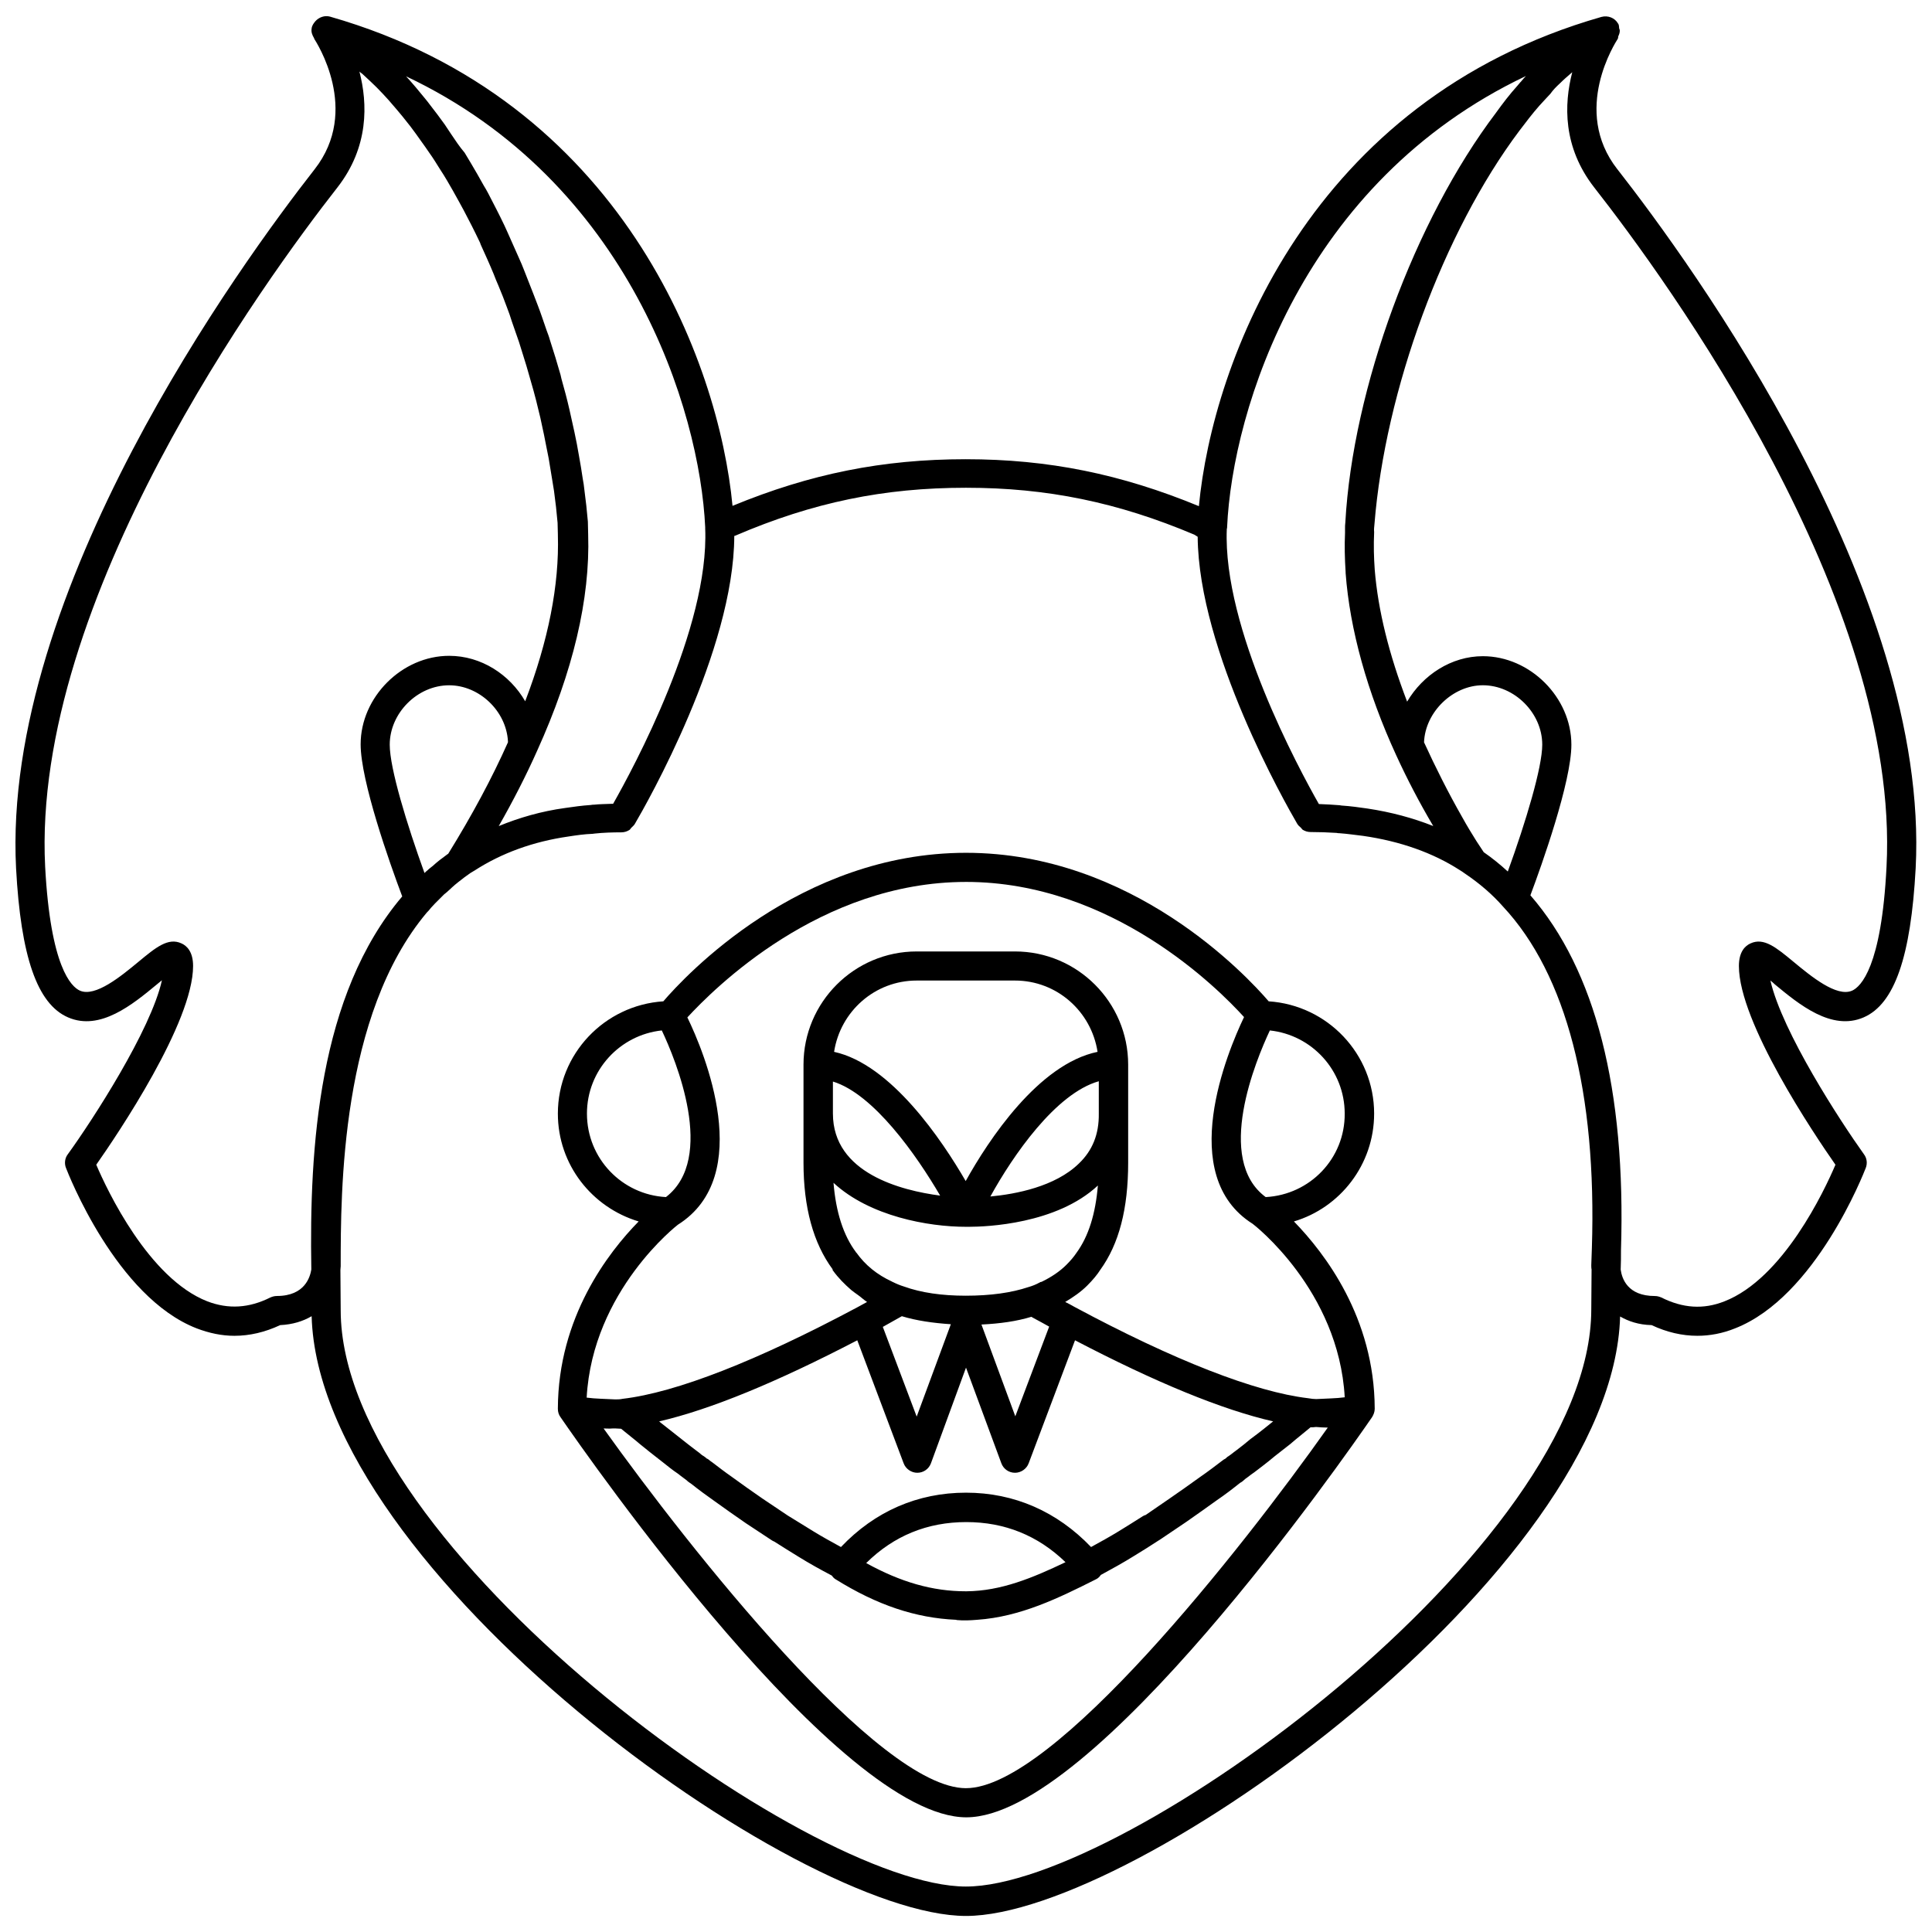 <?xml version="1.0" encoding="UTF-8"?>
<!-- The Best Svg Icon site in the world: iconSvg.co, Visit us! https://iconsvg.co -->
<svg width="800px" height="800px" version="1.1" viewBox="144 144 512 512" xmlns="http://www.w3.org/2000/svg">
 <defs>
  <clipPath id="a">
   <path d="m148.09 148.09h503.81v503.81h-503.81z"/>
  </clipPath>
 </defs>
 <path d="m508.16 439.12c0-15.824-12.359-28.734-27.945-29.758-5.824-6.769-36.055-39.359-80.215-39.359s-74.391 32.59-80.215 39.359c-15.586 1.023-27.945 13.934-27.945 29.758 0 13.539 9.055 24.875 21.41 28.574-8.109 8.266-21.332 25.426-21.41 49.594v0.078c0 0.789 0.234 1.574 0.707 2.203 7.477 10.863 73.84 106.04 107.53 106.04s100.05-95.172 107.53-106.04c0.395-0.629 0.707-1.418 0.707-2.203v-0.078c-0.078-24.09-13.227-41.172-21.41-49.594 12.199-3.617 21.254-15.031 21.254-28.574zm-108.16-61.402c38.73 0 66.832 28.262 73.684 35.816-4.41 9.211-18.105 41.957 2.281 54.789 0.234 0.156 22.828 17.555 24.402 45.973-2.281 0.316-4.961 0.316-7.559 0.473-0.629 0-1.258-0.078-2.203-0.234-13.934-1.652-35.426-9.996-61.953-24.246-0.789-0.473-1.574-0.867-2.363-1.258 2.125-1.258 4.172-2.676 5.824-4.328 1.496-1.496 2.676-2.914 3.465-4.172 4.961-6.848 7.398-16.137 7.398-28.418v-25.977c0-16.531-13.461-29.992-29.992-29.992h-26.055c-16.531 0-29.992 13.461-29.992 29.992v25.977c0 11.887 2.598 21.332 7.715 28.262v0.078 0.078 0.078s0.078 0 0.078 0.078c1.418 1.969 3.07 3.621 4.879 5.195 0.551 0.473 1.18 0.867 1.812 1.34 0.789 0.551 1.496 1.258 2.363 1.812-0.867 0.473-1.73 0.945-2.598 1.418-26.527 14.168-48.02 22.594-62.188 24.246-0.707 0.156-1.258 0.156-1.969 0.156-2.598-0.156-5.273-0.156-7.559-0.473 1.574-28.418 24.168-45.816 24.168-45.816 20.625-12.988 7.008-45.738 2.519-54.945 7.004-7.562 35.109-35.902 73.84-35.902zm71.793 150.52-0.945 0.707c-0.395 0.316-0.789 0.629-1.258 0.945-0.316 0.156-0.551 0.395-0.789 0.629-0.156 0.078-0.395 0.234-0.551 0.316-1.969 1.496-4.016 3.07-6.297 4.644-2.519 1.812-5.273 3.777-8.031 5.668l-6.297 4.328c-0.316 0.078-0.629 0.234-0.867 0.395-2.047 1.34-4.172 2.598-6.297 3.938-2.441 1.496-4.879 2.832-7.32 4.172-8.973-9.367-20.309-14.406-33.141-14.406s-24.168 4.961-33.141 14.406c-2.441-1.34-4.879-2.676-7.32-4.172-2.125-1.34-4.25-2.598-6.769-4.172l-6.691-4.488c-2.754-1.891-5.512-3.856-8.109-5.746-1.812-1.258-3.543-2.598-5.195-3.856-0.316-0.234-0.707-0.473-0.945-0.707-0.156-0.156-0.316-0.234-0.551-0.316-0.234-0.234-0.551-0.473-0.789-0.629-0.473-0.234-0.867-0.629-1.258-0.945l-0.945-0.707c-1.258-0.945-2.441-1.891-3.543-2.754l-1.891-1.496c-1.18-0.945-2.281-1.812-3.699-2.914-0.156-0.078-0.316-0.316-0.473-0.395 13.617-3.148 31.172-10.391 52.508-21.492l12.281 32.59c0.551 1.496 2.047 2.519 3.621 2.519 1.652 0 3.07-1.023 3.621-2.519l9.289-25.348 9.367 25.348c0.551 1.496 1.969 2.519 3.621 2.519 1.574 0 3.07-1.023 3.621-2.519l12.281-32.59c21.41 11.18 39.047 18.422 52.508 21.492-0.234 0.156-0.473 0.395-0.789 0.629-1.102 0.867-2.125 1.73-3.387 2.676l-1.891 1.418c-1.102 0.941-2.281 1.887-3.539 2.832zm-71.637 37.469h-0.156-0.078c-8.816 0-17.238-2.441-26.371-7.477 7.32-7.242 16.215-10.863 26.527-10.863 10.156 0 18.973 3.543 26.293 10.629-8.738 4.172-17.082 7.633-26.215 7.711zm29.758-113.36c-6.297 6.141-16.766 8.109-23.457 8.738 5.984-10.863 17.32-27.316 28.734-30.543v8.582c0.074 5.43-1.656 9.758-5.277 13.223zm-29.996 4.644c-6.297-10.863-19.758-30.938-34.875-34.242 1.652-10.707 10.785-18.895 21.883-18.895h26.055c11.098 0 20.23 8.188 21.883 18.895-15.656 3.227-28.961 23.457-34.945 34.242zm-6.769 3.856c-10.234-1.34-28.418-5.902-28.418-21.727v-8.5c10.785 3.305 22.121 19.445 28.418 30.227zm6.769 8.266h0.945c4.488 0 23.145-0.707 34.086-10.941-0.629 7.477-2.441 13.461-5.746 17.949-0.629 0.945-1.496 1.969-2.598 3.07-1.73 1.73-3.938 3.227-6.535 4.488-0.078 0-0.156 0.078-0.316 0.078-0.078 0-0.078 0-0.156 0.078-0.078 0-0.078 0.078-0.156 0.078-0.867 0.473-1.812 0.867-2.914 1.18-4.488 1.496-9.996 2.281-16.609 2.281-6.297 0-11.809-0.789-16.375-2.441-1.023-0.316-1.969-0.707-2.914-1.18h-0.078l-0.078-0.078c-4.094-1.891-7.164-4.41-9.523-7.715h-0.078v-0.078c-3.387-4.488-5.352-10.707-5.984-18.422 9.605 8.898 25.191 11.652 35.031 11.652zm-16.922 23.695c3.856 1.18 8.266 1.812 12.988 2.125l-9.055 24.48-8.973-23.773c1.809-1.02 3.465-1.965 5.039-2.832zm34.32 0.16 0.551 0.316c1.34 0.707 2.754 1.496 4.172 2.281l-8.973 23.773-8.973-24.324c4.957-0.238 9.367-0.867 13.223-2.047zm-117.77-53.848c0-11.492 8.738-20.859 19.836-22.043 3.699 7.793 14.484 33.852 1.102 44.16-11.648-0.625-20.938-10.23-20.938-22.117zm100.45 178.77c-23.145 0-73.051-63.211-96.039-95.332 0.789 0 1.574 0.078 2.363 0h0.629 0.234c0.473 0 0.945 0.078 1.418 0.078l4.094 3.309c0.551 0.473 1.102 0.945 1.812 1.496 1.102 0.867 2.203 1.812 3.465 2.754l1.812 1.418c1.18 0.945 2.441 1.969 3.856 2.914l0.707 0.551c0.551 0.395 1.023 0.789 1.574 1.18 0.395 0.395 0.867 0.707 1.34 1.023 1.969 1.574 4.016 3.07 6.141 4.566 2.598 1.891 5.434 3.856 8.266 5.824l6.926 4.566c0.156 0.078 0.395 0.234 0.629 0.316 2.047 1.34 4.172 2.598 6.297 3.938 2.914 1.812 5.902 3.465 8.895 5.039 0.234 0.316 0.551 0.707 0.945 0.945 11.098 6.926 21.332 10.312 31.961 10.785 0.078 0 0.234 0.078 0.316 0.078 0.789 0.078 1.496 0.078 2.281 0.078h0.078 0.234c0.789 0 1.73-0.078 2.754-0.156 11.414-0.789 21.57-5.746 31.41-10.707 0.551-0.234 1.023-0.707 1.34-1.18 2.914-1.574 5.902-3.227 8.816-5.039 2.203-1.34 4.328-2.676 6.375-4.016 0.234-0.156 0.473-0.316 0.629-0.395l6.769-4.566c2.832-1.969 5.59-3.938 8.109-5.746 2.203-1.496 4.25-3.07 6.219-4.644 0.473-0.234 0.945-0.629 1.34-1.023 0.551-0.395 1.102-0.789 1.574-1.18l0.789-0.551c1.34-1.023 2.598-1.969 3.777-2.914l1.73-1.418c1.258-0.945 2.363-1.891 3.621-2.832 0.551-0.395 1.102-0.945 1.891-1.574l3.938-3.227c0.473 0 0.945 0 1.418-0.078h0.078c1.023 0.078 2.047 0.156 3.07 0.156-22.988 32.508-72.742 95.562-95.883 95.562zm79.426-156.65c-13.539-9.996-2.598-36.289 1.102-44.16 11.098 1.18 19.836 10.547 19.836 22.043 0.082 11.883-9.207 21.488-20.938 22.117z"/>
 <g clip-path="url(#a)">
  <path d="m572.63 188.87c-12.281-15.664-0.395-33.77 0.078-34.559 0.156-0.234 0.078-0.473 0.156-0.707 0.234-0.473 0.395-0.945 0.395-1.496 0-0.234-0.078-0.395-0.156-0.551-0.078-0.473 0-0.945-0.316-1.34-0.867-1.496-2.676-2.203-4.41-1.73-77.305 22.121-103.04 91.395-106.66 129.65-20.625-8.5-39.832-12.438-61.797-12.438-21.965 0-41.172 3.856-61.797 12.359-3.621-38.258-29.363-107.53-106.66-129.65-1.418-0.395-2.914 0.156-3.856 1.18-0.473 0.551-0.945 1.18-1.023 1.969-0.156 0.945 0.156 1.73 0.629 2.519 0.078 0.078 0 0.156 0.078 0.234 0.473 0.789 12.359 18.895 0.078 34.559-19.52 24.953-82.891 111.86-79.113 185.23 1.258 23.379 5.59 35.977 13.777 39.516 8.5 3.699 17.16-3.465 23.539-8.738 0.395-0.316 0.867-0.707 1.34-1.102-2.914 13.227-18.5 37.234-24.953 46.129-0.789 1.023-0.945 2.441-0.473 3.621 0.551 1.418 13.305 34.242 34.637 42.508 3.305 1.258 6.613 1.969 9.996 1.969 4.016 0 8.109-0.945 12.121-2.832 3.305-0.156 6.062-1.023 8.344-2.363 1.891 67.547 128.55 158.94 173.42 158.94s171.45-91.395 173.34-158.86c2.203 1.258 4.879 2.203 8.344 2.281 4.016 1.891 8.109 2.832 12.121 2.832 3.305 0 6.691-0.629 9.996-1.969 21.332-8.344 34.086-41.094 34.637-42.508 0.473-1.18 0.316-2.598-0.473-3.621-6.297-8.816-21.648-32.355-24.797-46.051 0.395 0.316 0.867 0.707 1.18 1.023 6.375 5.273 15.035 12.438 23.539 8.738 8.188-3.543 12.516-16.137 13.777-39.516 3.856-73.367-59.512-160.27-79.035-185.23zm-29.047 186.09c-1.969-1.812-4.094-3.543-6.375-5.117l-1.969-2.992c-1.18-1.891-2.441-3.938-3.699-6.219-3.777-6.613-7.164-13.383-10.156-19.918 0.316-8.031 7.637-15.113 15.586-15.113 8.344 0 15.742 7.32 15.742 15.742 0 5.988-4.328 20.395-9.129 33.617zm4.801-210.81c-0.473 0.473-0.867 0.945-1.258 1.418-0.078 0.078-0.078 0.156-0.156 0.156l-0.867 1.023c-2.047 2.281-3.856 4.644-5.668 7.164-21.57 28.496-37.941 73.051-39.91 108.55-0.078 0.551-0.078 1.102-0.078 1.574v1.18c-0.156 3.305-0.078 6.769 0.156 10.391v0.234c1.102 14.957 5.746 31.645 13.383 48.254 2.914 6.375 6.297 12.832 9.84 18.812-5.352-2.125-11.18-3.699-17.477-4.644-2.203-0.316-4.41-0.629-6.848-0.789-0.156 0-0.316-0.078-0.473-0.078-1.73-0.156-3.621-0.234-5.512-0.316-5.273-9.289-25.504-46.602-24.402-72.895 0-0.078 0.078-0.156 0.078-0.316v-0.156c1.414-31.32 20.152-91.543 79.191-119.57zm-217.5 119.66v0.156 0.078c1.102 26.371-19.129 63.684-24.402 72.973h-0.395c-1.73 0.078-3.305 0.078-4.644 0.234-0.234 0-0.551 0-0.867 0.078-2.363 0.156-4.566 0.473-6.769 0.789-6.375 0.867-12.281 2.598-17.633 4.801 3.856-6.769 7.242-13.383 10.156-19.918 9.523-21.02 14.09-40.305 13.539-57.387l-0.078-3.387c-0.234-2.754-0.551-5.668-0.945-8.582-0.078-0.867-0.234-1.812-0.395-2.676-0.316-2.047-0.629-4.172-1.023-6.219-0.156-1.023-0.395-2.047-0.551-3.07-0.395-2.125-0.867-4.172-1.34-6.297-0.234-0.945-0.395-1.891-0.629-2.832-0.629-2.754-1.34-5.434-2.125-8.188-0.078-0.316-0.156-0.629-0.234-1.023-0.867-3.07-1.812-6.141-2.832-9.289-0.234-0.867-0.551-1.652-0.867-2.519-0.789-2.203-1.496-4.488-2.363-6.691-0.395-1.023-0.789-2.047-1.18-3.07-0.789-2.047-1.652-4.172-2.441-6.219-0.395-1.023-0.789-1.969-1.258-2.992-1.023-2.363-2.125-4.723-3.148-7.086-0.234-0.551-0.551-1.18-0.789-1.73-1.34-2.832-2.832-5.668-4.25-8.422-0.395-0.707-0.789-1.496-1.258-2.203-1.102-1.969-2.203-3.938-3.387-5.902-0.551-0.945-1.102-1.812-1.652-2.754-1.34-1.574-2.441-3.227-3.543-4.879-0.551-0.867-1.18-1.73-1.73-2.598-1.258-1.73-2.519-3.465-3.777-5.039-0.473-0.629-0.945-1.258-1.418-1.812-1.652-2.047-3.305-4.016-5.039-5.902 59.117 27.945 77.852 88.402 79.27 119.58zm-68.094 86.434-0.234 0.156c-1.418 1.023-2.754 2.047-3.856 3.07-0.473 0.395-0.945 0.707-1.418 1.18-0.316 0.234-0.551 0.473-0.789 0.707-4.644-12.832-9.211-27.711-9.211-34.008 0-8.344 7.32-15.742 15.742-15.742 7.949 0 15.113 6.769 15.586 14.801v0.316c-4.25 9.523-9.445 19.207-15.82 29.52zm-45.422 117.21c-0.629 0-1.18 0.156-1.73 0.395-5.668 2.832-11.098 3.148-16.688 1.023-15.508-6.062-26.527-29.363-29.441-36.211 5.746-8.188 25.66-37.707 25.66-52.664 0-3.777-1.652-5.352-3.07-5.984-3.543-1.652-6.848 1.102-11.414 4.879-4.566 3.777-11.414 9.445-15.508 7.637-2.281-1.023-7.793-6.219-9.211-32.824-3.621-70.691 58.41-155.71 77.461-180.04 8.344-10.707 8.031-22.199 5.824-30.699 0.234 0.234 0.473 0.395 0.707 0.551 0.707 0.629 1.418 1.34 2.203 2.047 1.102 1.023 2.203 2.125 3.227 3.227 0.707 0.789 1.496 1.574 2.203 2.441 1.023 1.18 2.047 2.363 3.07 3.621 0.707 0.867 1.418 1.812 2.125 2.676 1.023 1.34 1.969 2.676 2.914 4.016 0.707 0.945 1.34 1.891 2.047 2.914 1.027 1.414 1.973 2.988 2.918 4.484 0.629 0.945 1.258 1.969 1.812 2.914 1.023 1.73 2.047 3.543 2.992 5.273 0.473 0.867 0.945 1.73 1.418 2.598 1.418 2.676 2.832 5.434 4.172 8.266 0.156 0.234 0.234 0.551 0.316 0.789 1.18 2.598 2.363 5.195 3.465 7.871 0.395 1.023 0.789 2.047 1.258 3.07 0.789 1.891 1.574 3.856 2.281 5.824 0.473 1.18 0.867 2.363 1.258 3.621 0.629 1.812 1.258 3.621 1.891 5.434 0.395 1.258 0.789 2.519 1.18 3.777 0.551 1.73 1.102 3.543 1.574 5.273 0.395 1.258 0.707 2.598 1.102 3.856 0.473 1.73 0.945 3.543 1.34 5.273 0.316 1.258 0.629 2.519 0.867 3.777 0.395 1.812 0.789 3.621 1.102 5.352 0.234 1.18 0.473 2.363 0.707 3.543 0.316 1.969 0.629 3.856 0.945 5.746 0.156 0.945 0.316 1.969 0.473 2.914 0.395 2.832 0.707 5.668 0.945 8.422l0.078 3.07v0.156c0.395 13.227-2.519 28.023-8.66 44.082-4.094-7.086-11.652-12.043-20.152-12.043-12.516 0-23.457 10.941-23.457 23.457 0 9.684 7.637 31.332 11.02 40.305-22.199 26.137-24.641 66.52-24.09 98.871-0.316 1.898-1.652 7.016-9.133 7.016zm182.63 156.5c-42.117 0-165.71-90.055-165.71-152.72l-0.078-10.629c0-0.395 0.078-0.789 0.078-1.023 0-19.918 0-66.598 22.828-93.754 0.316-0.316 0.707-0.707 1.102-1.258 0.395-0.473 0.789-0.789 1.023-1.102l0.707-0.707c0.316-0.316 0.629-0.629 1.102-1.102 0.234-0.234 0.473-0.473 0.707-0.707 0.156-0.078 0.316-0.234 0.395-0.316 0.234-0.156 0.395-0.316 0.551-0.473 0.234-0.234 0.551-0.473 0.789-0.707l0.234-0.234c1.102-1.023 2.281-1.891 3.387-2.754l1.102-0.789c0.316-0.234 0.629-0.473 1.496-0.945 7.164-4.644 15.586-7.715 24.953-9.055 2.047-0.316 4.172-0.629 6.375-0.707 0.234 0 0.395-0.078 0.629-0.078 2.203-0.234 4.566-0.316 7.008-0.316 0.789 0 1.496-0.234 2.125-0.629 0.234-0.156 0.316-0.395 0.473-0.551 0.316-0.316 0.707-0.629 0.945-1.023 3.148-5.352 26.293-45.973 26.371-76.359 0.078 0 0.234 0 0.316-0.078 20.547-8.816 39.359-12.676 61.086-12.676 21.492 0 40.227 3.856 60.535 12.438 0.234 0.156 0.629 0.395 0.867 0.551 0.234 30.309 23.301 70.77 26.371 76.043 0.234 0.395 0.551 0.707 0.945 1.023 0.156 0.156 0.316 0.395 0.473 0.551 0.629 0.395 1.34 0.629 2.125 0.629 2.281 0 4.488 0.078 6.926 0.234 0.234 0.078 0.473 0.078 0.707 0.078 2.203 0.156 4.25 0.473 6.297 0.707 9.84 1.418 18.5 4.488 25.586 9.055l0.629 0.395 0.789 0.551c3.856 2.598 7.242 5.512 10.078 8.738 16.766 17.949 24.875 49.277 23.539 90.527l-0.156 4.488c0 0.316 0 0.867 0.078 1.102l-0.078 10.629c-0.004 62.898-123.59 152.95-165.71 152.95zm234.82-237.42c-4.094 1.812-10.941-3.856-15.508-7.637-4.566-3.777-7.871-6.535-11.414-4.879-1.418 0.629-3.07 2.203-3.07 5.984 0 14.957 19.918 44.555 25.586 52.664-2.914 6.848-13.855 30.148-29.441 36.211-5.59 2.203-11.02 1.812-16.688-1.023-0.551-0.234-1.102-0.395-1.73-0.395-7.242 0-8.738-4.644-9.055-7.008 0.078-1.652 0.078-3.305 0.078-5.117 1.34-42.668-6.769-74.234-24.008-94.07 2.992-7.949 10.863-30.07 10.863-39.91 0-12.516-10.941-23.457-23.457-23.457-8.344 0-15.902 4.961-20.074 12.043-4.801-12.516-7.715-24.246-8.582-34.953-0.234-3.305-0.316-6.453-0.156-9.996-0.078-0.629 0-1.258 0.078-2.047 2.832-35.504 18.262-77.461 38.414-104.3 1.73-2.281 3.465-4.566 5.273-6.613l0.867-0.945c0.629-0.707 1.258-1.34 2.047-2.203 0.785-1.102 1.57-1.887 2.594-2.832 1.023-1.023 2.125-1.969 3.227-2.914-2.203 8.5-2.519 19.836 5.824 30.543 19.129 24.402 81.16 109.34 77.461 180.03-1.336 26.609-6.844 31.805-9.129 32.828z"/>
 </g>
</svg>